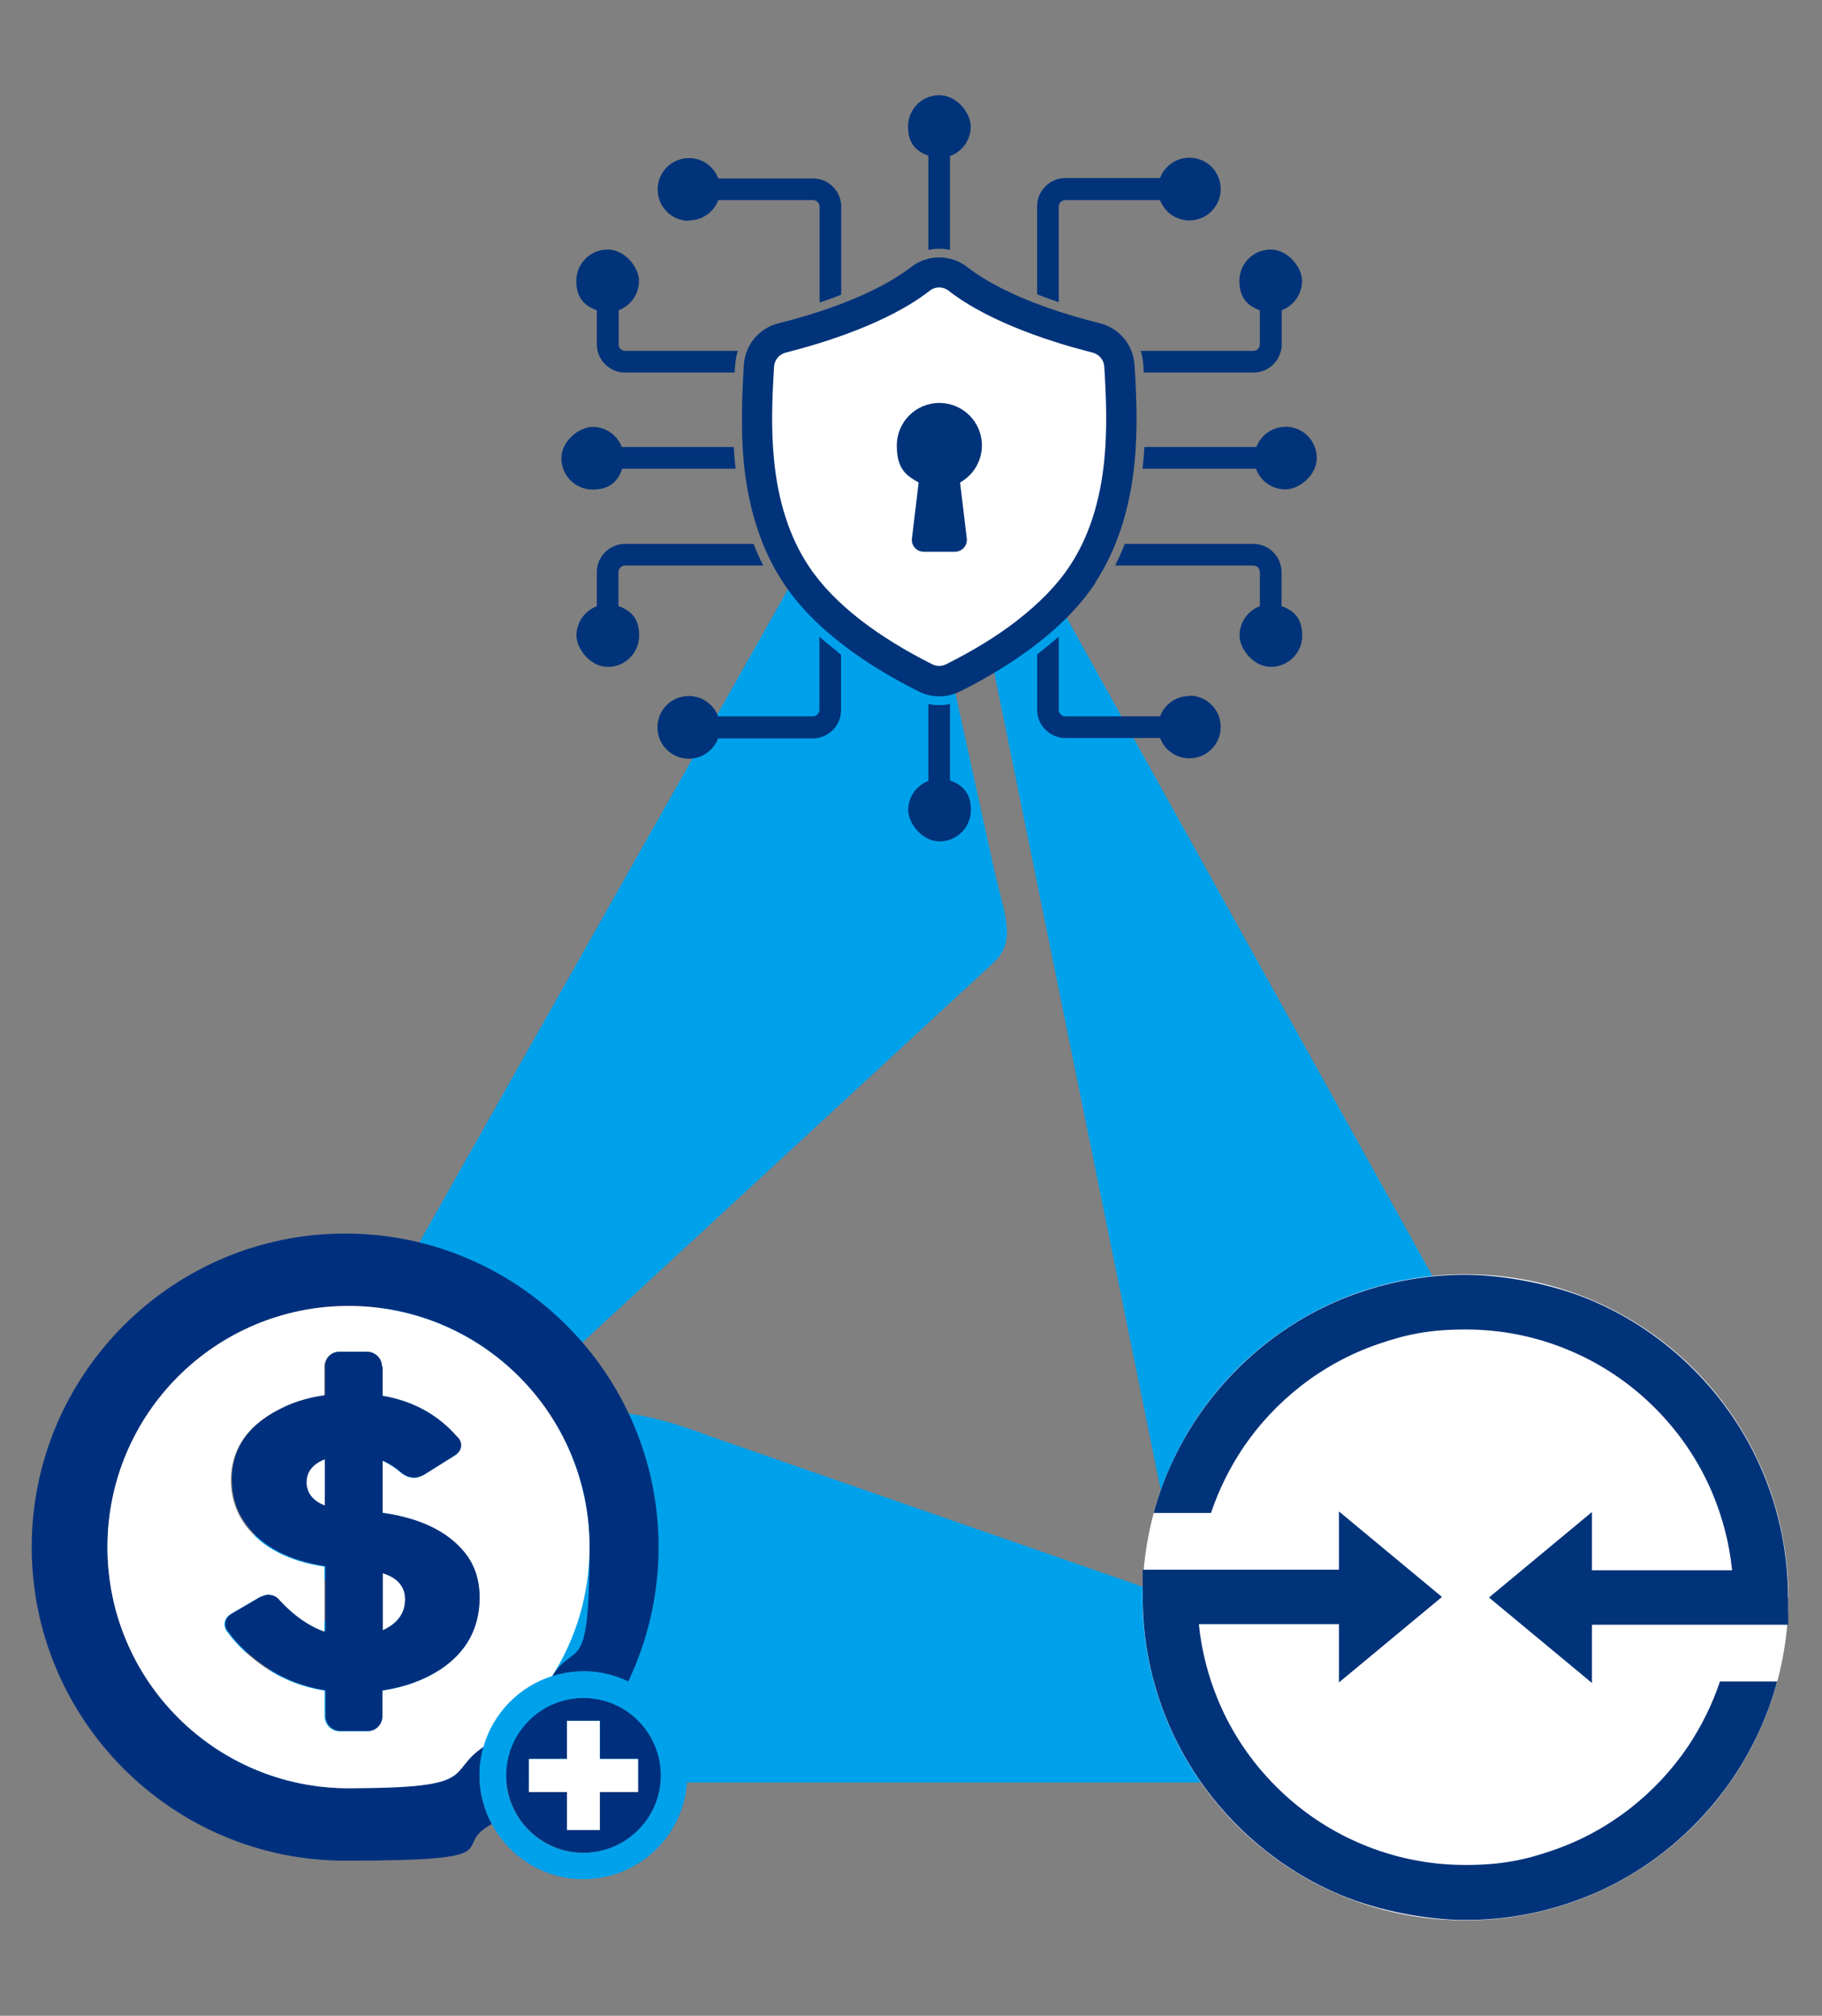 <?xml version="1.0" encoding="UTF-8"?>
<svg id="Layer_1" data-name="Layer 1" xmlns="http://www.w3.org/2000/svg" version="1.1" viewBox="0 0 976.6 1080">
  <rect x="0" y="0" width="976.6" height="1080" fill="#808080" stroke="none"/>
  <path d="M478.1,217l55.5,252.2c5.7,23.2,10.4,34.2,0,45.6L66.3,946.3,478.1,217h0Z" style="fill: #00a1eb; fill-rule: evenodd; stroke-width: 0px;"/>
  <path d="M907.1,934.3l-247.2-83.2c-18.6-6.4-30.1-12.8-34.4-36.4l-124.5-611,406.1,730.6h0Z" style="fill: #00a1eb; fill-rule: evenodd; stroke-width: 0px;"/>
  <path d="M914,955H78.2l187.4-169.1c30.6-29.2,53.8-39.8,114.4-16.6l534,185.7h0Z" style="fill: #00a1eb; fill-rule: evenodd; stroke-width: 0px;"/>
  <g>
    <path d="M495,150.3c-15.6,7.8-49.6,24.4-73.2,32.3-5.3,1.8-9.5,6.1-11.1,11.5-8.4,28.6-23.8,118.5,88.8,171.2,2.5,1.2,5.3,1.3,7.9.4,20.3-6.9,107.5-43.8,91.5-166.4-.7-5.5-4.3-10.1-9.5-12.1-17.4-6.7-58.4-23.1-79.1-36.2s-10.5-3.3-15.4-.8Z" style="fill: #fff; stroke-width: 0px;"/>
    <g>
      <path d="M587,312.2c11.5-17.4,18.6-39,21.1-64.1h0c1.8-18,1.1-35.9,0-52.6-.7-10.7-8.1-19.7-18.6-22.3-41.6-10.4-62.4-23.3-71-30.1-8.9-6.9-21.3-6.9-30.2,0-8.7,6.8-29.5,19.7-71,30.1-10.4,2.6-17.9,11.6-18.6,22.3-1,16.7-1.7,34.6,0,52.6,2.5,25.1,9.6,46.6,21.1,64.1,7.7,11.7,18.5,22.9,32.1,33.3,11.5,8.9,25.2,17.3,40.6,25,3.4,1.7,7.2,2.6,11,2.6s7.5-.9,11-2.6c15.4-7.7,29-16.1,40.6-25,13.6-10.4,24.4-21.6,32.1-33.3ZM545,332.6c-10.7,8.3-23.5,16.1-37.9,23.3-2.3,1.2-5.1,1.2-7.4,0-14.4-7.2-27.2-15.1-37.9-23.3-12.1-9.3-21.7-19.2-28.4-29.4-10.1-15.2-16.3-34.3-18.5-56.7-1.7-16.9-1-34,0-50,.2-3.6,2.7-6.7,6.3-7.6,19.1-4.8,54.5-15.5,77.1-33.1,1.5-1.2,3.3-1.8,5.1-1.8s3.6.6,5.1,1.8c22.6,17.6,58,28.3,77.1,33.1,3.5.9,6.1,3.9,6.3,7.6,1,16,1.7,33.1,0,50-2.2,22.4-8.4,41.5-18.5,56.7-6.7,10.2-16.3,20-28.4,29.4Z" style="fill: #01337a; stroke-width: 0px;"/>
      <path d="M503.4,215.9c-12.5,0-22.7,10.2-22.7,22.7s4.7,16,11.7,19.9l-3.6,30c-.5,3.8,2.5,7.1,6.3,7.1h16.8c3.8,0,6.7-3.3,6.3-7.1l-3.6-30c7-3.9,11.7-11.3,11.7-19.9,0-12.5-10.2-22.7-22.7-22.7Z" style="fill: #01337a; stroke-width: 0px;"/>
      <path d="M497.6,83.5v50.4c1.9-.4,3.9-.6,5.8-.6s3.9.2,5.8.6v-50.3c6.5-2.3,11.1-8.5,11.1-15.8s-7.5-16.8-16.8-16.8-16.8,7.5-16.8,16.8,4.5,13.2,10.8,15.6Z" style="fill: #01337a; stroke-width: 0px;"/>
      <path d="M689,228.7c-7.1,0-13.2,4.5-15.6,10.8h-60c-.2,3-.4,5.9-.7,8.9v.2c-.1.8-.2,1.7-.3,2.5h60.8c2.3,6.5,8.5,11.1,15.8,11.1s16.8-7.5,16.8-16.8-7.5-16.8-16.8-16.8Z" style="fill: #01337a; stroke-width: 0px;"/>
      <path d="M675.3,166.2v18.3c0,1.9-1.6,3.5-3.5,3.5h-60.4c.8,2.3,1.2,4.8,1.4,7.3,0,1.4.2,2.9.3,4.3h58.8c8.3,0,15.1-6.8,15.1-15.1v-18.3c6.4-2.4,10.9-8.5,10.9-15.7s-7.5-16.8-16.8-16.8-16.8,7.5-16.8,16.8,4.6,13.4,10.9,15.7Z" style="fill: #01337a; stroke-width: 0px;"/>
      <path d="M567.5,162.1v-51.4c0-1.9,1.6-3.5,3.5-3.5h50.8c2.4,6.4,8.5,10.9,15.7,10.9,9.3,0,16.8-7.5,16.8-16.8,0-9.3-7.5-16.8-16.8-16.8-7.2,0-13.4,4.6-15.7,10.9h-50.8c-8.3,0-15.1,6.8-15.1,15.1v47.2c3.6,1.4,7.4,2.8,11.6,4.2Z" style="fill: #01337a; stroke-width: 0px;"/>
      <path d="M509.2,418.2v-41c-1.9.4-3.9.6-5.8.6s-3.9-.2-5.8-.6v41.2c-6.3,2.4-10.8,8.5-10.8,15.6s7.5,16.8,16.8,16.8,16.8-7.5,16.8-16.8-4.6-13.5-11.1-15.8Z" style="fill: #01337a; stroke-width: 0px;"/>
      <path d="M686.9,324.8v-18.3c0-8.3-6.8-15.1-15.1-15.1h-68.9c-1.6,4-3.3,7.9-5.2,11.6h74.1c1.9,0,3.5,1.6,3.5,3.5v18.3c-6.4,2.4-10.9,8.5-10.9,15.7s7.5,16.8,16.8,16.8,16.8-7.5,16.8-16.8-4.6-13.4-10.9-15.7Z" style="fill: #01337a; stroke-width: 0px;"/>
      <path d="M637.5,372.9c-7.2,0-13.4,4.6-15.7,10.9h-50.8c-1.9,0-3.5-1.6-3.5-3.5v-39.2c-3.1,2.7-6.4,5.4-9.8,8.1-.6.5-1.2.9-1.8,1.4v29.7c0,8.3,6.8,15.1,15.1,15.1h50.8c2.4,6.4,8.5,10.9,15.7,10.9,9.3,0,16.8-7.5,16.8-16.8,0-9.3-7.5-16.8-16.8-16.8Z" style="fill: #01337a; stroke-width: 0px;"/>
      <path d="M333.5,251.1h60.8c0-.8-.2-1.7-.3-2.5-.3-3-.5-6.1-.7-9.1h-60c-2.4-6.3-8.5-10.8-15.6-10.8s-16.8,7.5-16.8,16.8,7.5,16.8,16.8,16.8,13.5-4.6,15.8-11.1Z" style="fill: #01337a; stroke-width: 0px;"/>
      <path d="M319.9,166.2v18.3c0,8.3,6.8,15.1,15.1,15.1h58.8c0-1.4.2-2.9.3-4.3.2-2.5.6-5,1.4-7.3h-60.4c-1.9,0-3.5-1.6-3.5-3.5v-18.3c6.4-2.4,10.9-8.5,10.9-15.7s-7.5-16.8-16.8-16.8-16.8,7.5-16.8,16.8,4.6,13.4,10.9,15.7Z" style="fill: #01337a; stroke-width: 0px;"/>
      <path d="M369.3,118.1c7.2,0,13.4-4.6,15.7-10.9h50.8c1.9,0,3.5,1.6,3.5,3.5v51.4c4.2-1.4,8-2.8,11.6-4.2v-47.2c0-8.3-6.8-15.1-15.1-15.1h-50.8c-2.4-6.4-8.5-10.9-15.7-10.9-9.3,0-16.8,7.5-16.8,16.8,0,9.3,7.5,16.8,16.8,16.8Z" style="fill: #01337a; stroke-width: 0px;"/>
      <path d="M331.5,324.8v-18.3c0-1.9,1.6-3.5,3.5-3.5h74.1c-1.9-3.7-3.6-7.6-5.2-11.6h-68.9c-8.3,0-15.1,6.8-15.1,15.1v18.3c-6.4,2.4-10.9,8.5-10.9,15.7s7.5,16.8,16.8,16.8,16.8-7.5,16.8-16.8-4.6-13.4-10.9-15.7Z" style="fill: #01337a; stroke-width: 0px;"/>
      <path d="M449,349.2c-3.4-2.6-6.7-5.3-9.8-8.1v39.2c0,1.9-1.6,3.5-3.5,3.5h-50.8c-2.4-6.4-8.5-10.9-15.7-10.9-9.3,0-16.8,7.5-16.8,16.8,0,9.3,7.5,16.8,16.8,16.8,7.2,0,13.4-4.6,15.7-10.9h50.8c8.3,0,15.1-6.8,15.1-15.1v-29.7c-.6-.5-1.2-.9-1.8-1.4Z" style="fill: #01337a; stroke-width: 0px;"/>
    </g>
  </g>
  <g>
    <circle cx="785.5" cy="855.8" r="173.1" style="fill: #fff; stroke-width: 0px;"/>
    <g>
      <path d="M958.5,855.8v14.7h-105.2v31.2l-55.2-45.8,55.2-45.8v31.2h75.1c-1.4-14.2-5-28-10.5-41.2-7.2-17.1-17.6-32.5-30.8-45.7-13.2-13.2-28.6-23.6-45.7-30.8-17.7-7.5-36.5-11.3-55.9-11.3s-32.1,2.7-47.3,8c-14.7,5.1-28.3,12.5-40.7,22.1-12.2,9.5-22.8,20.8-31.4,33.6-7.2,10.8-12.9,22.4-17,34.6h-30.7c4.9-18.2,12.8-35.3,23.3-51,10.4-15.4,23.1-29,37.7-40.4,14.8-11.5,31.3-20.5,49-26.6,18.3-6.4,37.5-9.6,57-9.6s46,4.6,67.3,13.6c20.6,8.7,39.1,21.2,55,37.1,15.9,15.9,28.4,34.4,37.1,55,9,21.3,13.6,44,13.6,67.3Z" style="fill: #01337a; stroke-width: 0px;"/>
      <path d="M952.5,901.1c-4.9,18.2-12.8,35.3-23.3,51-10.4,15.4-23.1,29-37.7,40.4-14.8,11.5-31.3,20.5-49,26.6-18.3,6.4-37.5,9.6-57,9.6s-46-4.6-67.3-13.6c-20.6-8.7-39.1-21.2-55-37.1-15.9-15.9-28.4-34.4-37.1-55-9-21.3-13.6-44-13.6-67.3v-14.7h105.2v-31.2l55.2,45.8-55.2,45.8v-31.2h-75.1c1.4,14.2,5,28,10.5,41.2,7.2,17.1,17.6,32.5,30.8,45.7,13.2,13.2,28.6,23.6,45.7,30.8,17.7,7.5,36.5,11.3,55.9,11.3s32.1-2.7,47.3-8c14.7-5.1,28.3-12.5,40.7-22.1,12.2-9.5,22.8-20.8,31.4-33.6,7.2-10.8,12.9-22.4,17-34.6h30.7Z" style="fill: #01337a; stroke-width: 0px;"/>
    </g>
  </g>
  <g>
    <polygon points="179.9 778 179.9 813.4 160.4 806.5 149.8 786.9 179.9 778" style="fill: #fff; stroke-width: 0px;"/>
    <polygon points="199.9 840.4 199.9 875.8 219.4 869 230 849.3 199.9 840.4" style="fill: #fff; stroke-width: 0px;"/>
    <g>
      <path d="M312.3,895.5c8.8,0,17,2,24.4,5.5,10.4-21.9,16.3-46.3,16.3-72.1,0-92.7-75.4-168-168-168S17,736.3,17,828.9s75.4,168,168,168,55.1-7.1,78.6-19.6c-4.1-7.7-6.5-16.5-6.6-25.8,0-5.4.7-10.7,2.2-15.6-20.6,14-45.6,22.2-72.4,22.2-71.4,0-129.2-57.9-129.2-129.2s57.8-129.2,129.2-129.2,129.2,57.9,129.2,129.2-7.4,49.2-20.1,69.2c5.2-1.6,10.7-2.6,16.4-2.6Z" style="fill: #00307d; stroke-width: 0px;"/>
      <path d="M182.3,927.5h14.8c4.5,0,8.1-3.6,8.1-8.1v-13.7c11.8-1.8,22.1-5.5,30.9-11.2,13.8-9.1,20.9-21.7,21.2-37.7.2-10-2.6-18.5-8.3-25.5-9.3-11.1-23.9-18.1-43.7-20.9v-27.8c3.5,1.6,6.8,3.8,10.1,6.6,2,1.6,4.3,2.5,6.9,2.5,2.1,0,5-1.5,5-1.5h0s16.6-10.4,16.6-10.4c2.3-1.4,3.4-3.3,3.5-5.5,0-1.8-.7-3.3-2.2-4.7-10.3-11.8-23.7-19.1-39.9-21.9v-15.7c0-4.5-3.6-8.1-8.1-8.1h-14.8c-4.5,0-8.1,3.6-8.1,8.1v15.3c-7.7,1.1-14.6,3-20.7,5.8-19.9,9.1-29.7,22.6-29.3,40.6.2,8.9,2.8,16.7,8,23.5,8.7,11.6,22.7,18.9,42.1,21.9v34.8c-8.4-3-16.3-8.5-23.8-16.6-1.6-2.1-3.8-3.2-6.5-3.2s-4.4,1.3-4.4,1.3h0s-15.1,8.9-15.1,8.9c-2.6,1.5-3.8,3.5-3.8,5.9,0,1.6.6,3,1.8,4.3,3.9,5.5,9.2,10.7,15.8,15.7,10.7,8.2,22.7,13.3,36.1,15.4v13.7c0,4.5,3.6,8.1,8.1,8.1ZM205.1,842.9c8,2.5,12,7.2,12,14,0,6.4-3,11.3-8.7,14.8-1,.6-2.1,1.2-3.2,1.7v-30.5ZM164.4,793.9c0-5,2.8-8.9,8.6-11.6l1.1-.4v24.7c-6.4-2.5-9.7-6.7-9.8-12.6Z" style="fill: #00307d; stroke-width: 0px;"/>
      <path d="M57.6,828.9c0,71.4,57.8,129.2,129.2,129.2s51.7-8.2,72.4-22.2c5.1-17.9,19-32.2,36.7-37.8,12.7-20,20.1-43.7,20.1-69.2,0-71.4-57.8-129.2-129.2-129.2s-129.2,57.9-129.2,129.2ZM205.1,732.1v15.7c16.3,2.8,29.6,10.1,39.9,21.9,1.5,1.3,2.2,2.9,2.2,4.7,0,2.2-1.2,4-3.5,5.5l-16.6,10.4h0s-2.9,1.5-5,1.5c-2.6,0-4.9-.9-6.9-2.5-3.2-2.8-6.6-5-10.1-6.6v27.8c19.8,2.8,34.4,9.7,43.7,20.9,5.8,7,8.5,15.5,8.3,25.5-.3,16-7.4,28.6-21.2,37.7-8.8,5.7-19.1,9.4-30.9,11.2v13.7c0,4.5-3.6,8.1-8.1,8.1h-14.8c-4.5,0-8.1-3.6-8.1-8.1v-13.7c-13.4-2.1-25.4-7.2-36.1-15.4-6.6-5-11.9-10.3-15.8-15.7-1.1-1.3-1.7-2.7-1.8-4.3,0-2.4,1.2-4.4,3.8-5.9l15.1-8.8h0s2.9-1.3,4.4-1.3c2.7,0,4.9,1.1,6.5,3.2,7.5,8.1,15.4,13.6,23.8,16.6v-34.8c-19.4-3-33.4-10.3-42.1-21.9-5.1-6.8-7.8-14.6-8-23.5-.3-18,9.4-31.6,29.3-40.6,6.2-2.8,13.1-4.8,20.7-5.8v-15.3c0-4.5,3.6-8.1,8.1-8.1h14.8c4.5,0,8.1,3.6,8.1,8.1Z" style="fill: #fff; stroke-width: 0px;"/>
      <path d="M271.3,951.5c.2,22.9,18.9,41.3,41.8,41.2,22.9-.2,41.3-18.9,41.2-41.8-.2-22.9-18.9-41.3-41.8-41.2-22.9.2-41.3,18.9-41.2,41.8ZM342,942.4v17.7h-20.4v20.4h-17.7v-20.4h-20.4v-17.7h20.4v-20.4h17.7v20.4h20.4Z" style="fill: #00307d; stroke-width: 0px;"/>
      <path d="M312.3,895.5c-5.7,0-11.2,1-16.4,2.6-17.7,5.6-31.6,19.9-36.7,37.8-1.4,5-2.2,10.2-2.2,15.6,0,9.3,2.5,18.1,6.6,25.8,9.5,17.7,28.1,29.7,49.5,29.5,30.7-.2,55.5-25.4,55.3-56.1-.1-21.9-13.1-40.8-31.6-49.8-7.4-3.6-15.7-5.6-24.4-5.5ZM354.2,950.9c.2,22.9-18.3,41.6-41.2,41.8-22.9.2-41.6-18.3-41.8-41.2-.2-22.9,18.3-41.6,41.2-41.8,22.9-.2,41.6,18.3,41.8,41.2Z" style="fill: #00a1eb; stroke-width: 0px;"/>
      <polygon points="321.5 980.5 321.5 960.1 342 960.1 342 942.4 321.5 942.4 321.5 922 303.9 922 303.9 942.4 283.5 942.4 283.5 960.1 303.9 960.1 303.9 980.5 321.5 980.5" style="fill: #fff; stroke-width: 0px;"/>
    </g>
  </g>
</svg>